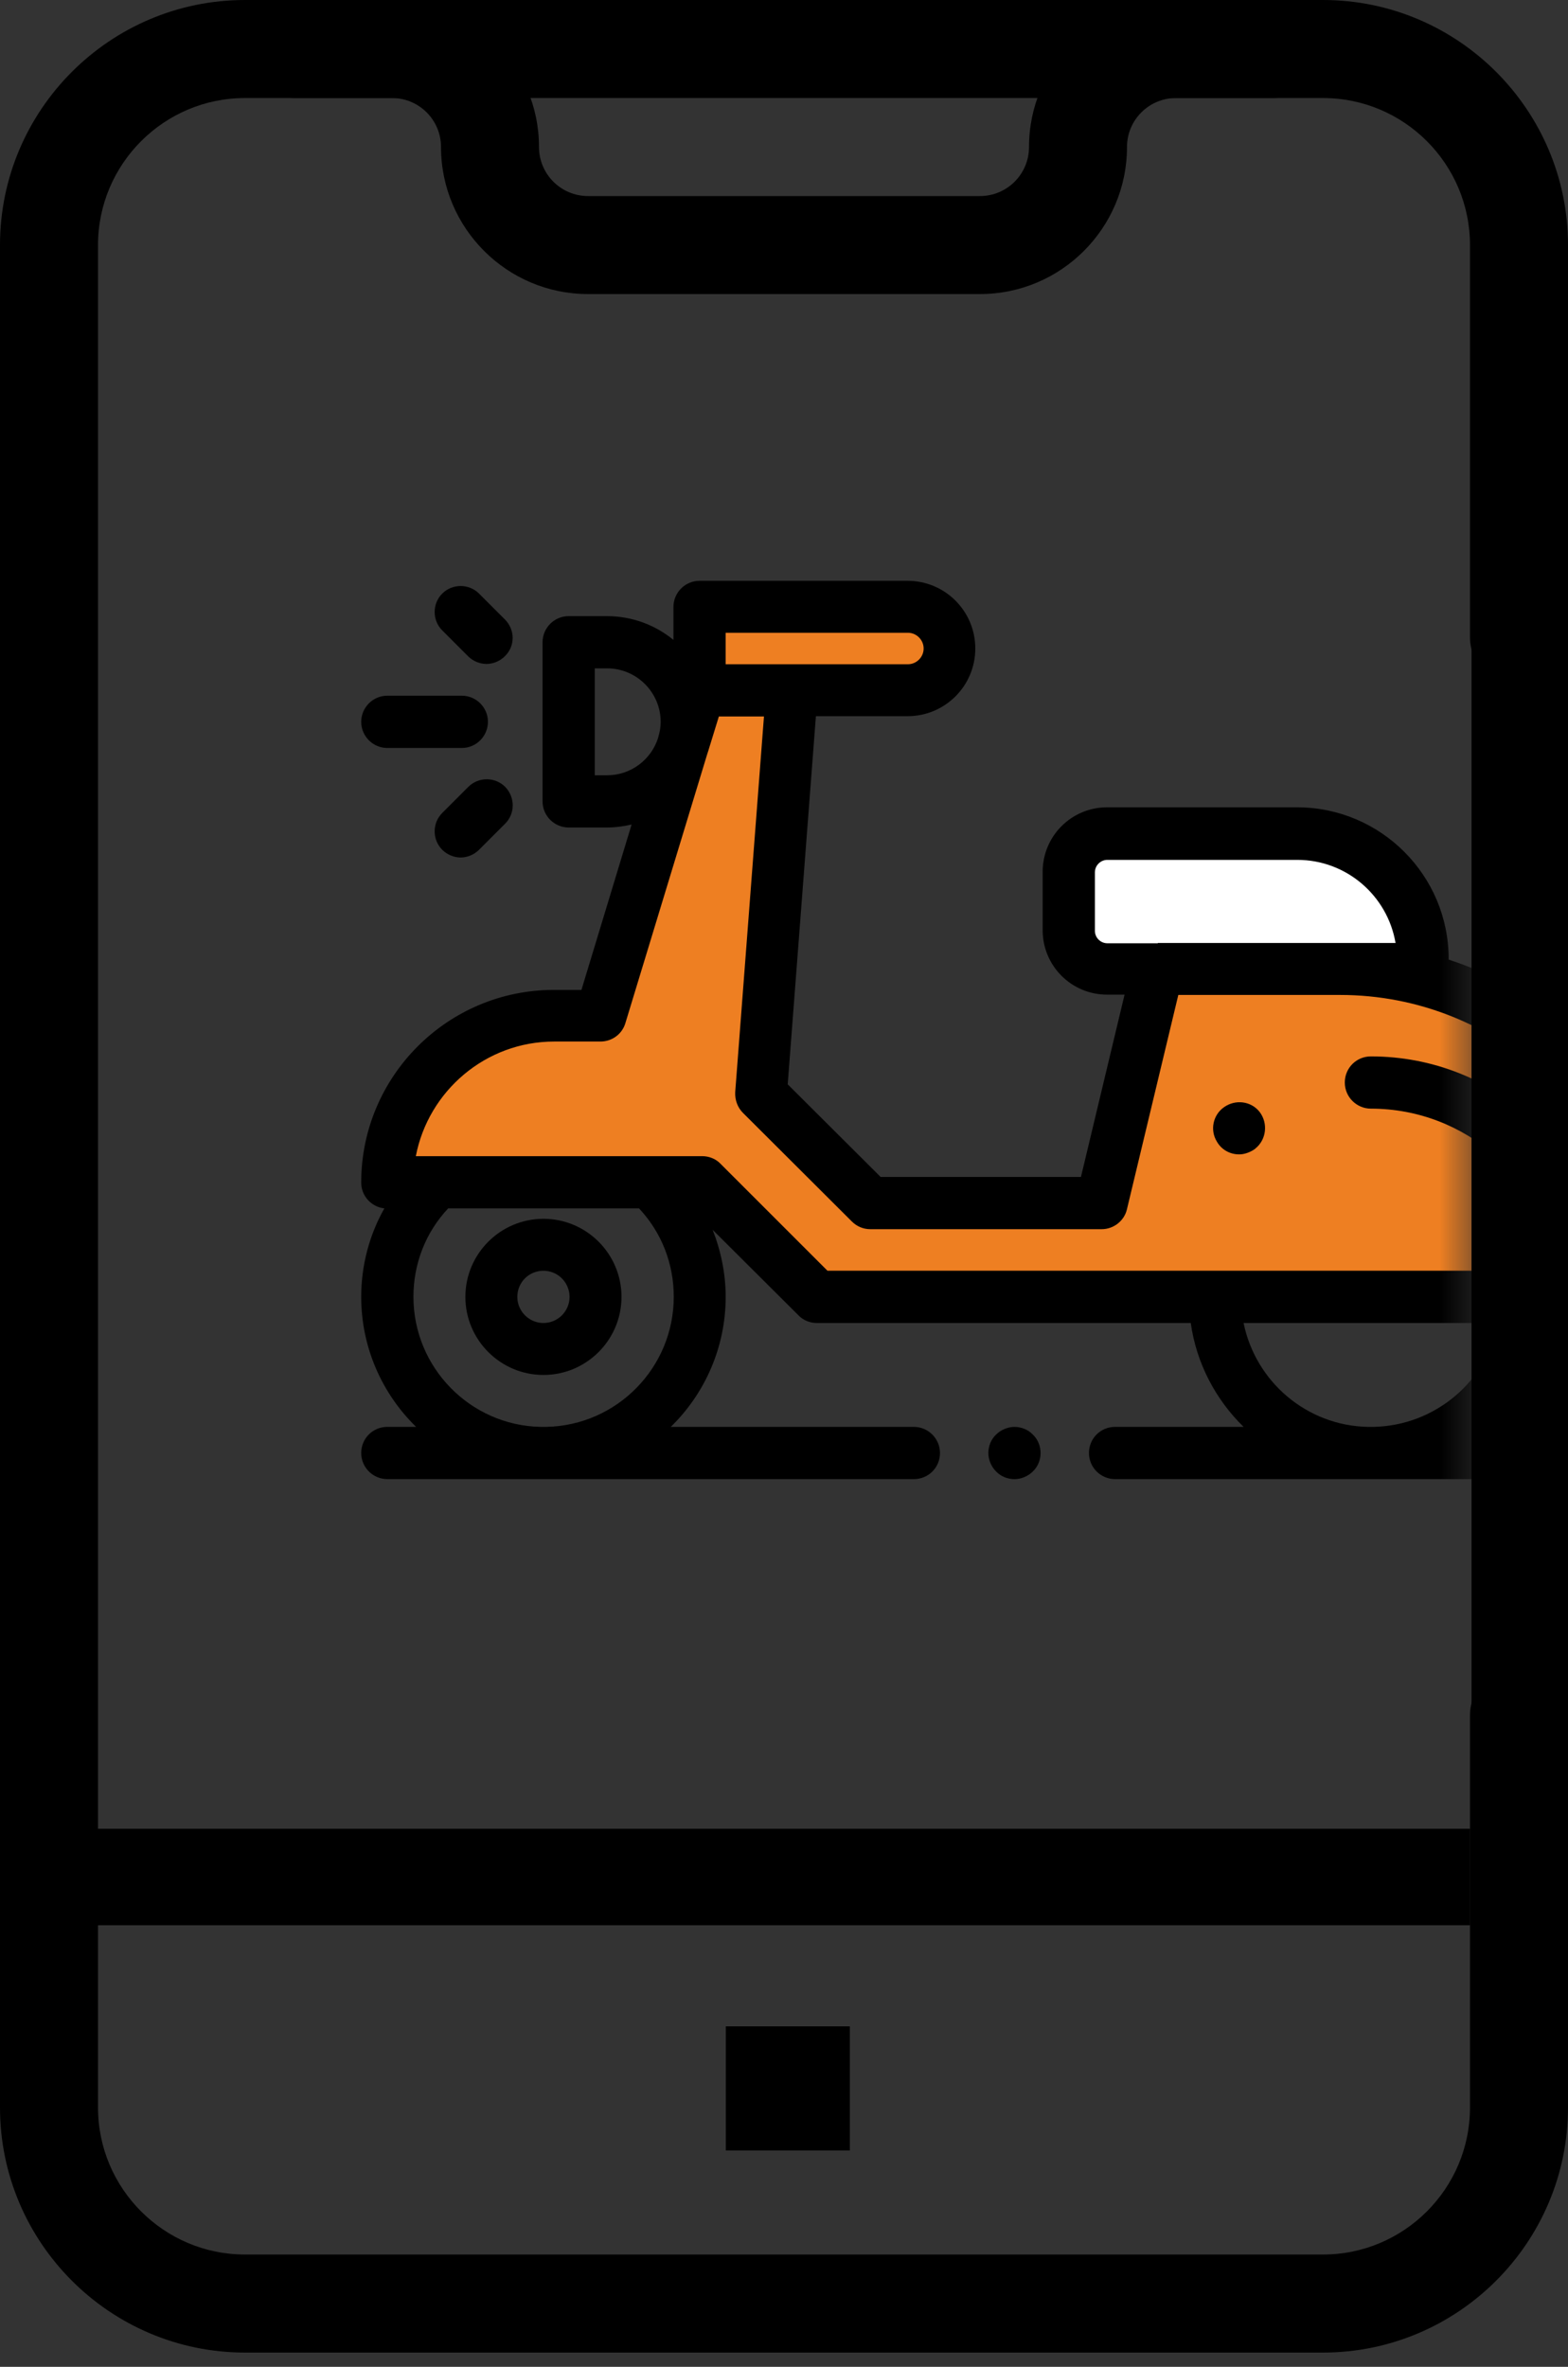 <svg width="55" height="83" viewBox="0 0 55 83" fill="none" xmlns="http://www.w3.org/2000/svg">
<rect x="0" y="0" width="55" height="83" fill="#333333" stroke="none"/>
<mask id="mask0" mask-type="alpha" maskUnits="userSpaceOnUse" x="8" y="16" width="44" height="46">
<rect x="8.148" y="16.75" width="43.414" height="44.319" fill="#C4C4C4"/>
</mask>
<g mask="url(#mask0)">
<path d="M46.069 29.523C48.395 29.911 49.622 31.946 49.945 32.915L47.523 34.369C45.1 34.53 39.866 34.563 38.316 33.4C36.765 32.237 37.67 30.331 38.316 29.523C39.931 29.362 43.743 29.136 46.069 29.523Z" fill="white"/>
<path d="M40.31 34.329H44.901C44.901 34.329 50.638 33.631 52.865 35.266C55.093 36.9 57.529 40.419 57.946 41.741C58.362 43.063 58.435 45.572 58.435 45.572L51.824 45.437L33.46 45.479L28.244 45.572L25.08 41.949L13.493 41.013C13.493 41.013 13.732 37.462 15.96 36.807C18.188 36.151 20.416 35.589 20.416 35.589L22.987 30.612L24.903 24.772C24.903 24.772 26.881 24.314 26.995 24.408C27.099 24.501 27.901 25.886 27.901 26.375C27.901 26.864 27.693 33.402 27.693 33.402L26.683 37.92C26.683 37.92 29.119 40.669 29.223 40.773C29.327 40.877 32.107 42.376 32.107 42.376L38.582 41.845C38.582 41.845 40.081 37.806 40.081 37.535C40.081 37.265 40.31 34.329 40.31 34.329Z" fill="#EE7F22"/>
<path d="M26.693 21.264L33.283 21.92L32.242 23.7L25.454 23.867L24.778 23.096L25.069 21.587L26.693 21.264Z" fill="#EE7F22"/>
<path d="M59.414 50.954C59.414 51.454 59.008 51.87 58.497 51.87H48.201C48.17 51.87 48.129 51.87 48.097 51.87C48.066 51.87 48.025 51.87 47.993 51.87H39.113C38.613 51.87 38.197 51.465 38.197 50.954C38.197 50.444 38.603 50.038 39.113 50.038H43.621C42.642 49.081 41.965 47.81 41.768 46.395H28.65C28.411 46.395 28.172 46.301 28.005 46.124L24.996 43.126C25.288 43.865 25.454 44.666 25.454 45.478C25.454 47.259 24.715 48.883 23.528 50.038H32.055C32.554 50.038 32.971 50.444 32.971 50.954C32.971 51.465 32.565 51.87 32.055 51.87H19.166C19.135 51.87 19.093 51.87 19.062 51.87C19.031 51.87 18.989 51.87 18.958 51.87H13.586C13.087 51.87 12.67 51.465 12.67 50.954C12.67 50.444 13.076 50.038 13.586 50.038H14.596C13.409 48.883 12.67 47.259 12.67 45.478C12.67 44.385 12.951 43.313 13.482 42.376C13.024 42.324 12.67 41.939 12.67 41.47C12.67 37.743 15.7 34.714 19.427 34.714H20.395L22.154 28.915C21.873 28.978 21.592 29.019 21.29 29.019H19.947C19.448 29.019 19.031 28.613 19.031 28.103V22.523C19.031 22.023 19.437 21.607 19.947 21.607H21.29C22.175 21.607 22.987 21.919 23.622 22.44V21.284C23.622 20.785 24.028 20.368 24.538 20.368H31.836C33.148 20.368 34.21 21.43 34.21 22.742C34.21 24.053 33.148 25.115 31.836 25.115H28.619L27.63 38.025L30.889 41.273H37.916L39.446 34.88H38.832C37.583 34.88 36.573 33.871 36.573 32.621V30.571C36.573 29.321 37.583 28.311 38.832 28.311H45.495C48.43 28.311 50.815 30.695 50.815 33.631V33.652C55.801 35.276 59.414 39.961 59.414 45.478C59.414 45.978 59.008 46.395 58.497 46.395H54.416C54.208 47.81 53.542 49.081 52.563 50.038H58.497C59.008 50.038 59.414 50.444 59.414 50.954ZM40.612 33.069H47.004H48.951C48.67 31.414 47.233 30.154 45.505 30.154H38.842C38.603 30.154 38.405 30.352 38.405 30.591V32.642C38.405 32.882 38.603 33.079 38.842 33.079H40.612V33.069ZM25.454 23.294H27.786H31.846C32.148 23.294 32.398 23.044 32.398 22.742C32.398 22.44 32.148 22.19 31.846 22.19H25.454V23.294ZM23.081 25.886L23.091 25.844C23.143 25.677 23.174 25.501 23.174 25.313C23.174 24.283 22.331 23.439 21.301 23.439H20.863V27.187H21.301C22.133 27.187 22.841 26.635 23.081 25.886ZM23.633 45.478C23.633 44.312 23.206 43.219 22.415 42.376H15.72C14.929 43.219 14.502 44.312 14.502 45.478C14.502 47.956 16.491 49.986 18.958 50.038H19.166C21.644 49.986 23.633 47.956 23.633 45.478ZM54.625 44.562C54.177 41.356 51.418 38.878 48.087 38.878C47.587 38.878 47.171 38.472 47.171 37.962C47.171 37.452 47.577 37.046 48.087 37.046C52.428 37.046 56.009 40.336 56.467 44.562H57.55C57.082 39.149 52.532 34.891 47.004 34.891H41.331L39.529 42.407C39.436 42.813 39.061 43.105 38.645 43.105H30.524C30.285 43.105 30.056 43.011 29.879 42.834L26.058 39.024C25.871 38.836 25.777 38.576 25.788 38.306L26.797 25.126H25.215L24.84 26.344C24.83 26.375 24.819 26.406 24.809 26.438L21.936 35.88C21.821 36.265 21.467 36.525 21.061 36.525H19.437C17.032 36.525 15.023 38.264 14.586 40.544H15.335H22.789H24.632C24.871 40.544 25.111 40.638 25.277 40.815L29.025 44.562H54.625ZM52.563 46.395H43.621C44.037 48.445 45.828 49.997 47.983 50.038H48.191C50.356 49.986 52.147 48.435 52.563 46.395Z" fill="black"/>
<path d="M36.5 50.955C36.5 51.194 36.406 51.434 36.229 51.6C36.063 51.767 35.823 51.871 35.584 51.871C35.344 51.871 35.105 51.777 34.938 51.6C34.772 51.434 34.668 51.194 34.668 50.955C34.668 50.715 34.761 50.476 34.938 50.309C35.105 50.143 35.344 50.039 35.584 50.039C35.823 50.039 36.063 50.132 36.229 50.309C36.406 50.476 36.5 50.715 36.5 50.955Z" fill="black"/>
<path d="M21.8 45.479C21.8 46.988 20.572 48.217 19.062 48.217C17.553 48.217 16.324 46.988 16.324 45.479C16.324 43.969 17.553 42.741 19.062 42.741C20.572 42.741 21.8 43.969 21.8 45.479ZM19.978 45.479C19.978 44.979 19.573 44.563 19.062 44.563C18.552 44.563 18.146 44.969 18.146 45.479C18.146 45.978 18.552 46.395 19.062 46.395C19.573 46.395 19.978 45.978 19.978 45.479Z" fill="black"/>
<path d="M17.115 25.313C17.115 25.813 16.709 26.23 16.199 26.23H13.586C13.086 26.23 12.67 25.823 12.67 25.313C12.67 24.814 13.076 24.397 13.586 24.397H16.199C16.699 24.397 17.115 24.803 17.115 25.313Z" fill="black"/>
<path d="M17.719 28.884L16.803 29.8C16.626 29.977 16.387 30.071 16.158 30.071C15.929 30.071 15.689 29.977 15.512 29.8C15.158 29.446 15.158 28.863 15.512 28.509L16.428 27.593C16.782 27.239 17.365 27.239 17.719 27.593C18.073 27.958 18.073 28.53 17.719 28.884Z" fill="black"/>
<path d="M17.709 23.013C17.532 23.19 17.292 23.283 17.063 23.283C16.834 23.283 16.595 23.19 16.418 23.013L15.512 22.107C15.158 21.753 15.158 21.17 15.512 20.816C15.866 20.462 16.449 20.462 16.803 20.816L17.709 21.722C18.073 22.086 18.073 22.659 17.709 23.013Z" fill="black"/>
<path d="M44.037 40.274C44.006 40.305 43.964 40.326 43.933 40.347C43.787 40.43 43.621 40.482 43.465 40.482C43.152 40.482 42.85 40.326 42.684 40.034C42.434 39.628 42.548 39.097 42.934 38.827C43.329 38.546 43.881 38.608 44.183 38.993C44.485 39.389 44.422 39.962 44.037 40.274Z" fill="black"/>
</g>
<path d="M34.375 10.312H20.625C17.782 10.312 15.469 7.999 15.469 5.156C15.469 4.207 14.699 3.438 13.75 3.438H10.312C9.364 3.438 8.594 2.667 8.594 1.719C8.594 0.77 9.364 0 10.312 0H13.75C16.593 0 18.906 2.313 18.906 5.156C18.906 6.105 19.676 6.875 20.625 6.875H34.375C35.324 6.875 36.094 6.105 36.094 5.156C36.094 2.313 38.407 0 41.25 0H44.688C45.636 0 46.406 0.77 46.406 1.719C46.406 2.667 45.636 3.438 44.688 3.438H41.25C40.301 3.438 39.531 4.207 39.531 5.156C39.531 7.999 37.218 10.312 34.375 10.312Z" fill="black"/>
<path d="M46.406 82.5H8.594C3.857 82.5 0 78.643 0 73.906V8.594C0 3.857 3.857 0 8.594 0H46.406C51.143 0 55 3.857 55 8.594V22.344C55 23.293 54.23 24.062 53.281 24.062C52.333 24.062 51.562 23.293 51.562 22.344V8.594C51.562 5.751 49.249 3.438 46.406 3.438H8.594C5.751 3.438 3.438 5.751 3.438 8.594V73.906C3.438 76.749 5.751 79.062 8.594 79.062H46.406C49.249 79.062 51.562 76.749 51.562 73.906V60.156C51.562 59.208 52.333 58.438 53.281 58.438C54.23 58.438 55 59.208 55 60.156V73.906C55 78.643 51.143 82.5 46.406 82.5Z" fill="black"/>
<line x1="53.308" y1="18.53" x2="53.308" y2="71.382" stroke="black" stroke-width="3.384"/>
<line x1="1.289" y1="65.823" x2="51.562" y2="65.823" stroke="black" stroke-width="3.384"/>
<rect x="25.459" y="71.06" width="4.351" height="4.351" fill="black"/>
</svg>
